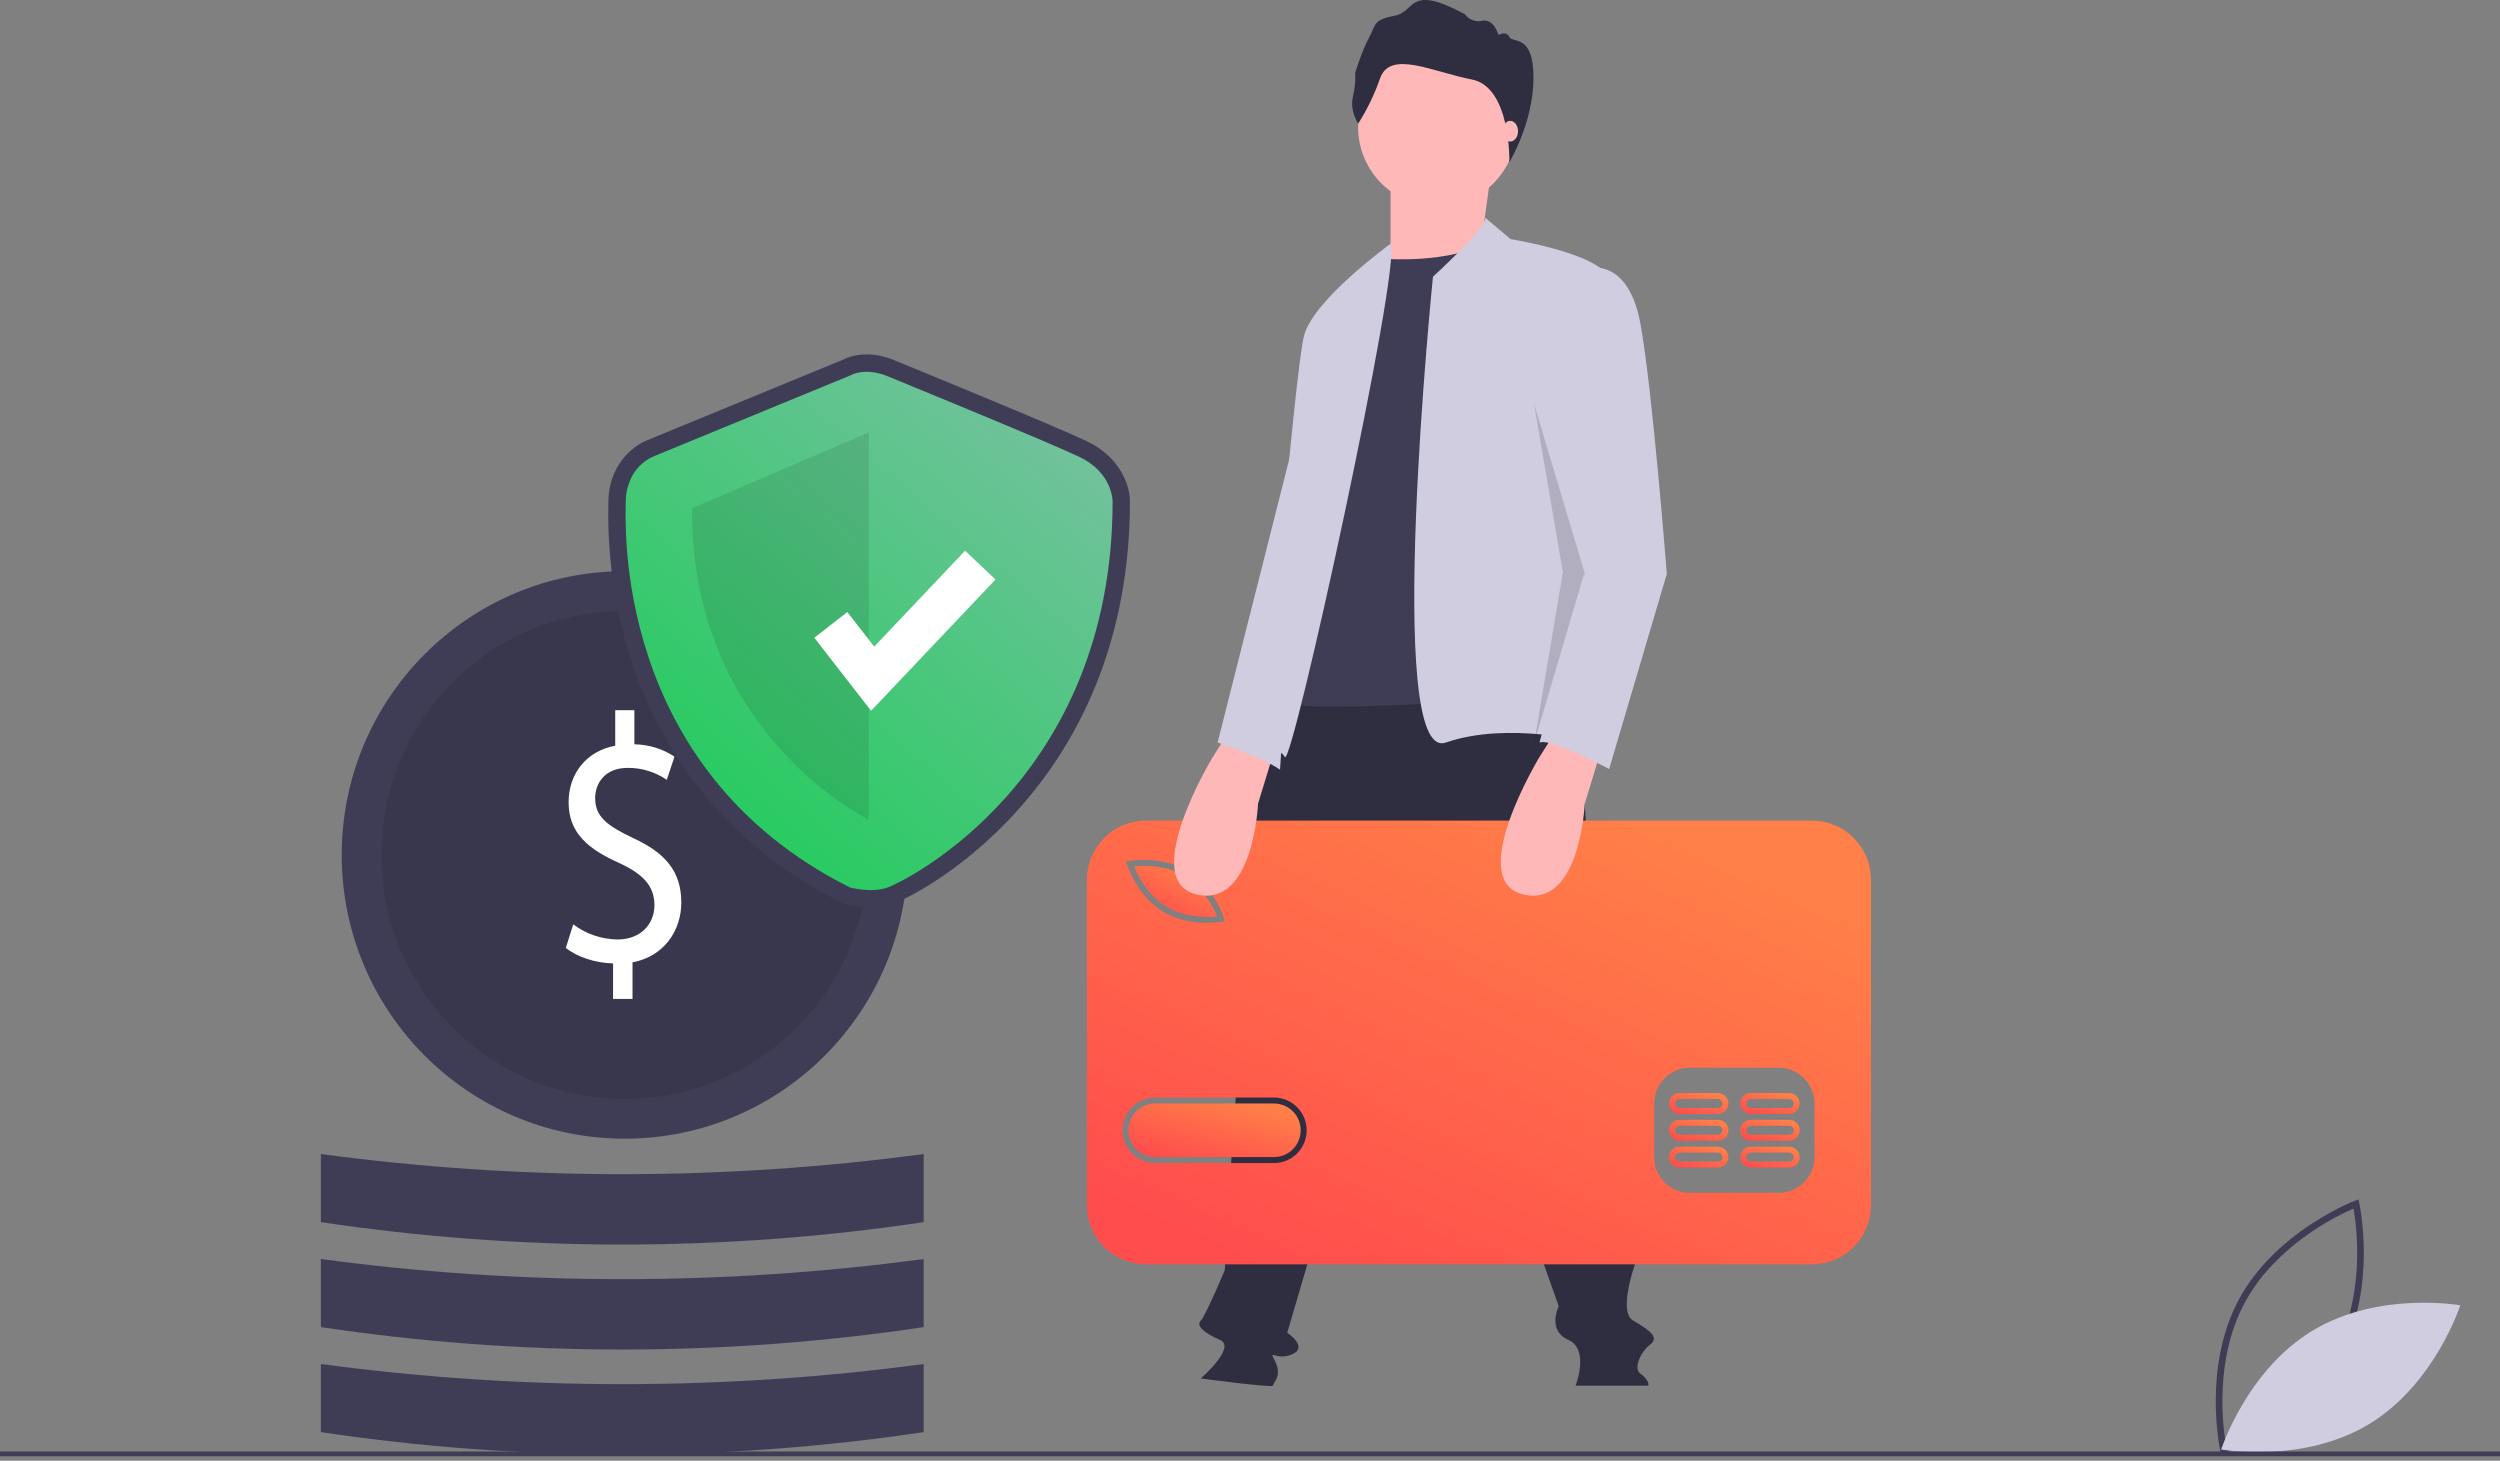 <svg width="522" height="305" viewBox="0 0 522 305" fill="none" xmlns="http://www.w3.org/2000/svg">
<rect x="0" y="0" width="522" height="305" fill="#808080" stroke="none"/>
<path d="M463.602 302.949C463.563 302.778 459.807 285.602 467.478 271.336C475.15 257.071 491.526 250.78 491.691 250.718L492.439 250.436L492.616 251.218C492.655 251.39 496.411 268.566 488.74 282.832C481.068 297.097 464.692 303.388 464.527 303.45L463.778 303.731L463.602 302.949ZM491.413 252.345C488.133 253.76 475.186 259.952 468.707 272C462.227 284.05 464.182 298.299 464.805 301.823C468.084 300.411 481.025 294.229 487.511 282.168C493.991 270.119 492.037 255.871 491.413 252.345Z" fill="#3F3D56"/>
<path d="M482.878 277.828C469.091 286.145 463.781 302.664 463.781 302.664C463.781 302.664 480.824 305.699 494.611 297.382C508.397 289.066 513.707 272.546 513.707 272.546C513.707 272.546 496.664 269.511 482.878 277.828Z" fill="#D0CDE1"/>
<path d="M522 303.067H0V304.067H522V303.067Z" fill="#3F3D56"/>
<path d="M328.97 137.946L333.986 215.899C333.986 215.899 342.513 232.999 342.011 262.169C342.011 262.169 337.497 273.736 341.008 275.748C344.519 277.759 346.525 279.268 344.519 280.777C342.513 282.286 341.008 285.806 342.513 286.812C344.017 287.818 344.519 289.327 344.017 289.327H328.97C328.97 289.327 331.979 281.783 327.465 279.771C322.951 277.759 325.459 272.73 325.459 272.73L295.364 187.736L268.78 278.262C268.78 278.262 273.294 281.28 269.783 282.789C266.272 284.297 264.767 281.28 266.272 284.297C267.777 287.315 265.771 288.824 265.771 289.327C265.771 289.829 250.723 287.818 250.723 287.818C250.723 287.818 258.247 281.28 254.736 279.771C251.225 278.262 249.72 276.753 250.723 275.748C251.726 274.742 255.739 265.186 255.739 265.186C255.739 265.186 257.745 228.976 258.247 227.467C258.748 225.958 258.247 218.917 258.247 215.397C258.247 211.876 257.745 197.794 259.25 194.274C260.755 190.753 262.259 147.502 270.285 142.472C278.31 137.443 328.97 137.946 328.97 137.946Z" fill="#2F2E41"/>
<path d="M300.126 43.145C309.268 43.145 316.679 35.715 316.679 26.549C316.679 17.383 309.268 9.952 300.126 9.952C290.985 9.952 283.574 17.383 283.574 26.549C283.574 35.715 290.985 43.145 300.126 43.145Z" fill="#FFB8B8"/>
<path d="M311.414 35.35L309.408 49.935L294.36 61.502L290.348 55.97V36.859L311.414 35.35Z" fill="#FFB8B8"/>
<path d="M287.839 53.958C287.839 53.958 303.388 55.467 311.413 49.935L327.464 144.988C327.464 144.988 270.785 149.514 268.277 146.496V116.824L278.309 68.543L287.839 53.958Z" fill="#3F3D56"/>
<path d="M310.033 45.391L315.427 49.935C315.427 49.935 337.496 53.456 335.991 59.491L329.972 130.906L331.979 155.046C331.979 155.046 314.925 150.52 301.884 155.046C288.843 159.573 299.204 57.779 299.204 57.779C299.204 57.779 311.159 46.881 310.033 45.391Z" fill="#D0CDE1"/>
<path d="M290.346 50.895C290.346 50.895 274.295 62.508 272.289 70.052C270.282 77.596 263.762 157.058 263.762 157.058C263.762 157.058 266.771 155.549 268.276 158.064C269.781 160.578 292.853 54.873 290.346 50.895Z" fill="#D0CDE1"/>
<path d="M283.585 25.826C283.585 25.826 281.793 23.131 282.482 20.228C282.894 18.581 283.056 16.88 282.964 15.184C282.964 15.184 284.412 10.485 285.859 7.859C287.306 5.233 286.617 4.127 291.166 3.298C295.714 2.469 293.854 -3.474 305.845 2.953C306.25 3.519 306.813 3.953 307.463 4.199C308.113 4.445 308.821 4.492 309.498 4.335C311.979 3.851 312.875 7.306 312.875 7.306C312.875 7.306 314.529 6.339 315.149 7.721C315.77 9.103 320.192 6.891 320.192 16.22C320.192 25.549 315.159 33.882 315.159 33.882C315.159 33.882 315.528 18.19 307.327 16.601C299.126 15.011 290.304 10.381 288.168 16.324C287.014 19.66 285.476 22.848 283.585 25.826Z" fill="#2F2E41"/>
<path d="M315.34 29.557C316.234 29.557 316.958 28.588 316.958 27.394C316.958 26.2 316.234 25.231 315.34 25.231C314.447 25.231 313.723 26.2 313.723 27.394C313.723 28.588 314.447 29.557 315.34 29.557Z" fill="#FFB8B8"/>
<path d="M247.359 182.92C243.39 180.527 238.604 180.71 236.785 180.893C237.478 182.589 239.557 186.915 243.526 189.309C247.504 191.708 252.284 191.52 254.1 191.339C253.408 189.643 251.329 185.315 247.359 182.92Z" fill="url(#paint0_linear_6681_48406)"/>
<path d="M266.009 230.408H241.202C239.722 230.408 238.303 230.998 237.256 232.048C236.209 233.097 235.621 234.521 235.621 236.005C235.621 237.489 236.209 238.912 237.256 239.962C238.303 241.011 239.722 241.601 241.202 241.601H266.009C267.488 241.6 268.906 241.009 269.952 239.96C270.997 238.911 271.585 237.488 271.585 236.005C271.585 234.521 270.997 233.099 269.952 232.049C268.906 231 267.488 230.41 266.009 230.408Z" fill="url(#paint1_linear_6681_48406)"/>
<path d="M378.338 171.336H239.258C237.64 171.336 236.038 171.656 234.543 172.276C233.048 172.897 231.69 173.807 230.546 174.954C229.402 176.101 228.494 177.463 227.875 178.962C227.256 180.461 226.937 182.067 226.938 183.689V251.634C226.938 254.91 228.235 258.052 230.546 260.369C232.856 262.685 235.99 263.987 239.258 263.987H378.338C379.956 263.987 381.558 263.667 383.053 263.046C384.548 262.426 385.906 261.516 387.05 260.369C388.194 259.222 389.102 257.86 389.721 256.361C390.34 254.862 390.659 253.256 390.659 251.634V183.689C390.659 182.067 390.34 180.461 389.721 178.962C389.102 177.463 388.194 176.101 387.05 174.954C385.906 173.807 384.548 172.897 383.053 172.277C381.558 171.656 379.956 171.336 378.338 171.336ZM235.817 179.763C236.091 179.713 242.604 178.602 247.996 181.855C253.389 185.108 255.461 191.399 255.546 191.665L255.764 192.343L255.064 192.468C254.066 192.624 253.057 192.698 252.046 192.69C249.597 192.69 246.048 192.284 242.884 190.374C237.492 187.122 235.42 180.832 235.335 180.566L235.117 179.887L235.817 179.763ZM266.007 242.845H241.201C239.392 242.845 237.657 242.124 236.377 240.842C235.098 239.559 234.379 237.819 234.379 236.005C234.379 234.191 235.098 232.451 236.377 231.168C237.657 229.886 239.392 229.165 241.201 229.165H266.007C267.817 229.165 269.552 229.886 270.831 231.168C272.11 232.451 272.829 234.191 272.829 236.005C272.829 237.819 272.11 239.559 270.831 240.842C269.552 242.124 267.817 242.845 266.007 242.845ZM378.876 241.601C378.87 243.579 378.084 245.473 376.69 246.871C375.295 248.269 373.406 249.057 371.434 249.063H352.829C350.857 249.057 348.968 248.269 347.573 246.871C346.179 245.473 345.393 243.579 345.387 241.601V230.409C345.393 228.432 346.179 226.537 347.573 225.139C348.968 223.741 350.857 222.953 352.829 222.947H371.434C373.406 222.953 375.295 223.741 376.69 225.139C378.084 226.537 378.87 228.432 378.876 230.409L378.876 241.601Z" fill="url(#paint2_linear_6681_48406)"/>
<path d="M358.721 239.425H350.659C350.083 239.425 349.531 239.654 349.124 240.063C348.717 240.471 348.488 241.024 348.488 241.601C348.488 242.179 348.717 242.732 349.124 243.14C349.531 243.549 350.083 243.778 350.659 243.778H358.721C359.297 243.778 359.849 243.549 360.256 243.14C360.663 242.732 360.891 242.179 360.891 241.601C360.891 241.024 360.663 240.471 360.256 240.063C359.849 239.654 359.297 239.425 358.721 239.425ZM358.721 242.534H350.659C350.536 242.534 350.415 242.511 350.302 242.464C350.189 242.417 350.086 242.348 350 242.262C349.913 242.175 349.844 242.072 349.797 241.959C349.751 241.846 349.726 241.724 349.726 241.601C349.726 241.479 349.751 241.357 349.797 241.244C349.844 241.131 349.913 241.028 350 240.941C350.086 240.855 350.189 240.786 350.302 240.739C350.415 240.692 350.536 240.668 350.659 240.669H358.721C358.843 240.668 358.964 240.692 359.077 240.739C359.191 240.786 359.293 240.855 359.38 240.941C359.467 241.028 359.535 241.131 359.582 241.244C359.629 241.357 359.653 241.479 359.653 241.601C359.653 241.724 359.629 241.846 359.582 241.959C359.535 242.072 359.467 242.175 359.38 242.262C359.293 242.348 359.191 242.417 359.077 242.464C358.964 242.511 358.843 242.534 358.721 242.534Z" fill="url(#paint3_linear_6681_48406)"/>
<path d="M373.603 239.425H365.541C365.256 239.425 364.973 239.481 364.709 239.59C364.446 239.699 364.206 239.859 364.004 240.061C363.802 240.263 363.642 240.504 363.533 240.768C363.423 241.032 363.367 241.315 363.367 241.601C363.367 241.888 363.423 242.171 363.533 242.435C363.642 242.699 363.802 242.939 364.004 243.142C364.206 243.344 364.446 243.504 364.709 243.613C364.973 243.722 365.256 243.778 365.541 243.778H373.603C374.179 243.778 374.731 243.549 375.138 243.14C375.545 242.732 375.774 242.179 375.774 241.601C375.774 241.024 375.545 240.471 375.138 240.063C374.731 239.654 374.179 239.425 373.603 239.425ZM373.603 242.534H365.541C365.419 242.534 365.298 242.511 365.184 242.464C365.071 242.417 364.968 242.348 364.882 242.262C364.795 242.175 364.727 242.072 364.68 241.959C364.633 241.846 364.609 241.724 364.609 241.601C364.609 241.479 364.633 241.357 364.68 241.244C364.727 241.131 364.795 241.028 364.882 240.941C364.968 240.855 365.071 240.786 365.184 240.739C365.298 240.692 365.419 240.668 365.541 240.669H373.603C373.849 240.669 374.085 240.768 374.259 240.943C374.433 241.118 374.531 241.354 374.531 241.601C374.531 241.848 374.433 242.085 374.259 242.26C374.085 242.435 373.849 242.534 373.603 242.534Z" fill="url(#paint4_linear_6681_48406)"/>
<path d="M358.721 233.828H350.659C350.083 233.828 349.531 234.057 349.124 234.466C348.717 234.874 348.488 235.427 348.488 236.004C348.488 236.582 348.717 237.135 349.124 237.543C349.531 237.952 350.083 238.181 350.659 238.181H358.721C359.006 238.181 359.289 238.125 359.552 238.016C359.816 237.907 360.056 237.747 360.258 237.545C360.46 237.342 360.62 237.102 360.729 236.838C360.838 236.574 360.895 236.291 360.895 236.004C360.895 235.718 360.838 235.435 360.729 235.171C360.62 234.907 360.46 234.667 360.258 234.464C360.056 234.262 359.816 234.102 359.552 233.993C359.289 233.884 359.006 233.828 358.721 233.828ZM358.721 236.937H350.659C350.412 236.937 350.175 236.839 350.001 236.664C349.827 236.489 349.729 236.252 349.729 236.004C349.729 235.757 349.827 235.52 350.001 235.345C350.175 235.17 350.412 235.072 350.659 235.072H358.721C358.968 235.072 359.204 235.17 359.379 235.345C359.553 235.52 359.651 235.757 359.651 236.004C359.651 236.252 359.553 236.489 359.379 236.664C359.204 236.839 358.968 236.937 358.721 236.937Z" fill="url(#paint5_linear_6681_48406)"/>
<path d="M373.603 233.828H365.541C365.256 233.828 364.973 233.884 364.709 233.993C364.446 234.102 364.206 234.262 364.004 234.464C363.802 234.667 363.642 234.907 363.533 235.171C363.423 235.435 363.367 235.718 363.367 236.004C363.367 236.291 363.423 236.574 363.533 236.838C363.642 237.102 363.802 237.342 364.004 237.545C364.206 237.747 364.446 237.907 364.709 238.016C364.973 238.125 365.256 238.181 365.541 238.181H373.603C374.179 238.181 374.731 237.952 375.138 237.543C375.545 237.135 375.774 236.582 375.774 236.004C375.774 235.427 375.545 234.874 375.138 234.466C374.731 234.057 374.179 233.828 373.603 233.828ZM373.603 236.937H365.541C365.294 236.937 365.058 236.839 364.883 236.664C364.709 236.489 364.611 236.252 364.611 236.004C364.611 235.757 364.709 235.52 364.883 235.345C365.058 235.17 365.294 235.072 365.541 235.072H373.603C373.85 235.072 374.086 235.17 374.261 235.345C374.435 235.52 374.533 235.757 374.533 236.004C374.533 236.252 374.435 236.489 374.261 236.664C374.086 236.839 373.85 236.937 373.603 236.937Z" fill="url(#paint6_linear_6681_48406)"/>
<path d="M358.721 228.233H350.659C350.083 228.233 349.531 228.462 349.124 228.87C348.717 229.278 348.488 229.832 348.488 230.409C348.488 230.986 348.717 231.54 349.124 231.948C349.531 232.356 350.083 232.585 350.659 232.585H358.721C359.297 232.585 359.849 232.356 360.256 231.948C360.663 231.54 360.891 230.986 360.891 230.409C360.891 229.832 360.663 229.278 360.256 228.87C359.849 228.462 359.297 228.233 358.721 228.233ZM358.721 231.342H350.659C350.412 231.342 350.176 231.243 350.001 231.069C349.827 230.894 349.729 230.656 349.729 230.409C349.729 230.162 349.827 229.924 350.001 229.749C350.176 229.575 350.412 229.476 350.659 229.476H358.721C358.968 229.476 359.204 229.575 359.379 229.749C359.553 229.924 359.651 230.162 359.651 230.409C359.651 230.656 359.553 230.894 359.379 231.069C359.204 231.243 358.968 231.342 358.721 231.342Z" fill="url(#paint7_linear_6681_48406)"/>
<path d="M373.603 228.233H365.541C365.256 228.232 364.973 228.288 364.709 228.397C364.446 228.507 364.206 228.667 364.004 228.869C363.802 229.071 363.642 229.311 363.533 229.575C363.423 229.84 363.367 230.123 363.367 230.409C363.367 230.695 363.423 230.978 363.533 231.243C363.642 231.507 363.802 231.747 364.004 231.949C364.206 232.151 364.446 232.311 364.709 232.421C364.973 232.53 365.256 232.586 365.541 232.585H373.603C374.178 232.585 374.729 232.355 375.136 231.947C375.542 231.539 375.77 230.986 375.77 230.409C375.77 229.832 375.542 229.279 375.136 228.871C374.729 228.463 374.178 228.234 373.603 228.233ZM373.603 231.342H365.541C365.294 231.342 365.058 231.243 364.883 231.069C364.709 230.894 364.611 230.656 364.611 230.409C364.611 230.162 364.709 229.924 364.883 229.749C365.058 229.575 365.294 229.476 365.541 229.476H373.603C373.85 229.476 374.086 229.575 374.261 229.749C374.435 229.924 374.533 230.162 374.533 230.409C374.533 230.656 374.435 230.894 374.261 231.069C374.086 231.243 373.85 231.342 373.603 231.342Z" fill="url(#paint8_linear_6681_48406)"/>
<path d="M334.486 156.051L330.89 167.816C330.89 167.816 329.972 189.747 317.934 186.73C305.896 183.712 321.445 158.063 321.445 158.063L324.956 152.531L334.486 156.051Z" fill="#FFB8B8"/>
<path d="M266.271 156.051L262.676 167.816C262.676 167.816 261.757 189.747 249.719 186.73C237.681 183.712 253.23 158.063 253.23 158.063L256.741 152.531L266.271 156.051Z" fill="#FFB8B8"/>
<path d="M331.979 55.97C331.979 55.97 340.004 53.958 342.512 67.537C345.02 81.116 348.029 119.841 348.029 119.841L335.991 160.578C335.991 160.578 323.953 154.04 321.445 155.046L330.918 119.68L322.95 83.63C322.95 83.63 329.972 55.97 331.979 55.97Z" fill="#D0CDE1"/>
<path opacity="0.15" d="M320.309 84.319L330.842 119.523L320.309 155.231L326.328 119.523L320.309 84.319Z" fill="black"/>
<path d="M272.291 83.63L254.234 155.046C254.234 155.046 263.759 158.198 267.27 160.712L272.291 83.63Z" fill="#D0CDE1"/>
<path d="M130.443 237.756C163.078 237.756 189.533 211.229 189.533 178.507C189.533 145.785 163.078 119.258 130.443 119.258C97.808 119.258 71.352 145.785 71.352 178.507C71.352 211.229 97.808 237.756 130.443 237.756Z" fill="#3F3D56"/>
<path opacity="0.1" d="M130.443 229.461C158.509 229.461 181.261 206.648 181.261 178.507C181.261 150.365 158.509 127.552 130.443 127.552C102.377 127.552 79.625 150.365 79.625 178.507C79.625 206.648 102.377 229.461 130.443 229.461Z" fill="black"/>
<path d="M128.007 208.574V201.158C124.269 201.085 120.401 199.763 118.145 197.927L119.692 193.008C122.373 195.022 125.624 196.128 128.974 196.165C133.551 196.165 136.646 193.154 136.646 188.969C136.646 184.93 134.132 182.434 129.361 180.231C122.786 177.294 118.725 173.916 118.725 167.528C118.725 161.433 122.528 156.807 128.459 155.706V148.29H132.455V155.412C135.436 155.453 138.343 156.344 140.836 157.982L139.224 162.828C136.833 161.187 133.999 160.316 131.102 160.332C126.138 160.332 124.269 163.709 124.269 166.647C124.269 170.465 126.654 172.374 132.262 175.018C138.902 178.102 142.254 181.92 142.254 188.455C142.254 194.256 138.709 199.69 132.069 200.937V208.574H128.007Z" fill="white"/>
<path d="M192.864 299.024C151.14 305.263 108.724 305.263 67 299.024V284.804C108.768 290.413 151.096 290.413 192.864 284.804V299.024Z" fill="#3F3D56"/>
<path d="M192.864 277.102C151.14 283.341 108.724 283.341 67 277.102V262.882C108.768 268.491 151.096 268.491 192.864 262.882V277.102Z" fill="#3F3D56"/>
<path d="M192.864 255.18C151.14 261.419 108.724 261.419 67 255.18V240.96C108.768 246.569 151.096 246.569 192.864 240.96V255.18Z" fill="#3F3D56"/>
<path d="M181.781 189.473C179.992 189.467 178.211 189.237 176.479 188.787L176.137 188.693L175.821 188.534C164.373 182.795 154.715 175.213 147.115 166.001C140.824 158.33 135.92 149.621 132.622 140.264C128.678 129.063 126.781 117.243 127.02 105.37C127.025 105.12 127.029 104.928 127.029 104.795C127.029 99.024 130.233 93.959 135.191 91.893C138.986 90.312 173.44 76.16 175.929 75.138C180.618 72.789 185.619 74.75 186.42 75.093C188.215 75.826 220.066 88.854 226.949 92.131C234.042 95.509 235.935 101.578 235.935 104.631C235.935 118.453 233.541 131.37 228.82 143.025C225.007 152.459 219.603 161.168 212.843 168.773C199.801 183.45 186.755 188.653 186.629 188.699C185.07 189.236 183.43 189.498 181.781 189.473ZM178.713 181.874C179.844 182.128 182.448 182.508 184.146 181.889C186.302 181.102 197.221 175.44 207.424 163.958C221.522 148.093 228.675 128.15 228.685 104.682C228.66 104.206 228.323 100.815 223.832 98.677C217.082 95.463 183.976 81.925 183.643 81.789L183.551 81.75C182.857 81.46 180.649 80.847 179.127 81.645L178.823 81.787C178.454 81.938 141.88 96.96 137.979 98.585C135.251 99.722 134.279 102.539 134.279 104.795C134.279 104.96 134.274 105.2 134.268 105.51C133.956 121.568 137.672 161.081 178.713 181.874Z" fill="#3F3D56"/>
<path d="M177.446 78.434C177.446 78.434 140.54 93.592 136.586 95.24C132.632 96.887 130.655 100.841 130.655 104.796C130.655 108.75 127.689 160.347 177.446 185.294C177.446 185.294 181.962 186.544 185.389 185.294C188.815 184.045 232.311 162.956 232.311 104.631C232.311 104.631 232.311 98.7 225.391 95.404C218.471 92.109 185.015 78.434 185.015 78.434C185.015 78.434 180.906 76.622 177.446 78.434Z" fill="url(#paint9_linear_6681_48406)"/>
<path opacity="0.1" d="M181.4 90.296V171.158C181.4 171.158 144.165 153.234 144.494 106.113L181.4 90.296Z" fill="black"/>
<path d="M181.885 148.413L170.023 133.162L176.921 127.797L182.538 135.018L201.511 114.99L207.855 121.001L181.885 148.413Z" fill="white"/>
<defs>
<linearGradient id="paint0_linear_6681_48406" x1="240.101" y1="191.292" x2="245.938" y2="179.47" gradientUnits="userSpaceOnUse">
<stop stop-color="#FF4D4D"/>
<stop offset="1" stop-color="#FF7F48"/>
</linearGradient>
<linearGradient id="paint1_linear_6681_48406" x1="242.508" y1="241.45" x2="246.148" y2="226.893" gradientUnits="userSpaceOnUse">
<stop stop-color="#FF4D4D"/>
<stop offset="1" stop-color="#FF7F48"/>
</linearGradient>
<linearGradient id="paint2_linear_6681_48406" x1="258.288" y1="262.733" x2="306.532" y2="156.634" gradientUnits="userSpaceOnUse">
<stop stop-color="#FF4D4D"/>
<stop offset="1" stop-color="#FF7F48"/>
</linearGradient>
<linearGradient id="paint3_linear_6681_48406" x1="350.863" y1="243.719" x2="352.435" y2="238.147" gradientUnits="userSpaceOnUse">
<stop stop-color="#FF4D4D"/>
<stop offset="1" stop-color="#FF7F48"/>
</linearGradient>
<linearGradient id="paint4_linear_6681_48406" x1="365.743" y1="243.719" x2="367.314" y2="238.147" gradientUnits="userSpaceOnUse">
<stop stop-color="#FF4D4D"/>
<stop offset="1" stop-color="#FF7F48"/>
</linearGradient>
<linearGradient id="paint5_linear_6681_48406" x1="350.864" y1="238.122" x2="352.435" y2="232.55" gradientUnits="userSpaceOnUse">
<stop stop-color="#FF4D4D"/>
<stop offset="1" stop-color="#FF7F48"/>
</linearGradient>
<linearGradient id="paint6_linear_6681_48406" x1="365.743" y1="238.122" x2="367.314" y2="232.55" gradientUnits="userSpaceOnUse">
<stop stop-color="#FF4D4D"/>
<stop offset="1" stop-color="#FF7F48"/>
</linearGradient>
<linearGradient id="paint7_linear_6681_48406" x1="350.863" y1="232.526" x2="352.435" y2="226.954" gradientUnits="userSpaceOnUse">
<stop stop-color="#FF4D4D"/>
<stop offset="1" stop-color="#FF7F48"/>
</linearGradient>
<linearGradient id="paint8_linear_6681_48406" x1="365.742" y1="232.526" x2="367.313" y2="226.954" gradientUnits="userSpaceOnUse">
<stop stop-color="#FF4D4D"/>
<stop offset="1" stop-color="#FF7F48"/>
</linearGradient>
<linearGradient id="paint9_linear_6681_48406" x1="150.094" y1="184.385" x2="223.963" y2="97.999" gradientUnits="userSpaceOnUse">
<stop stop-color="#1FCC5A"/>
<stop offset="1" stop-color="#6FC29A"/>
</linearGradient>
</defs>
</svg>
